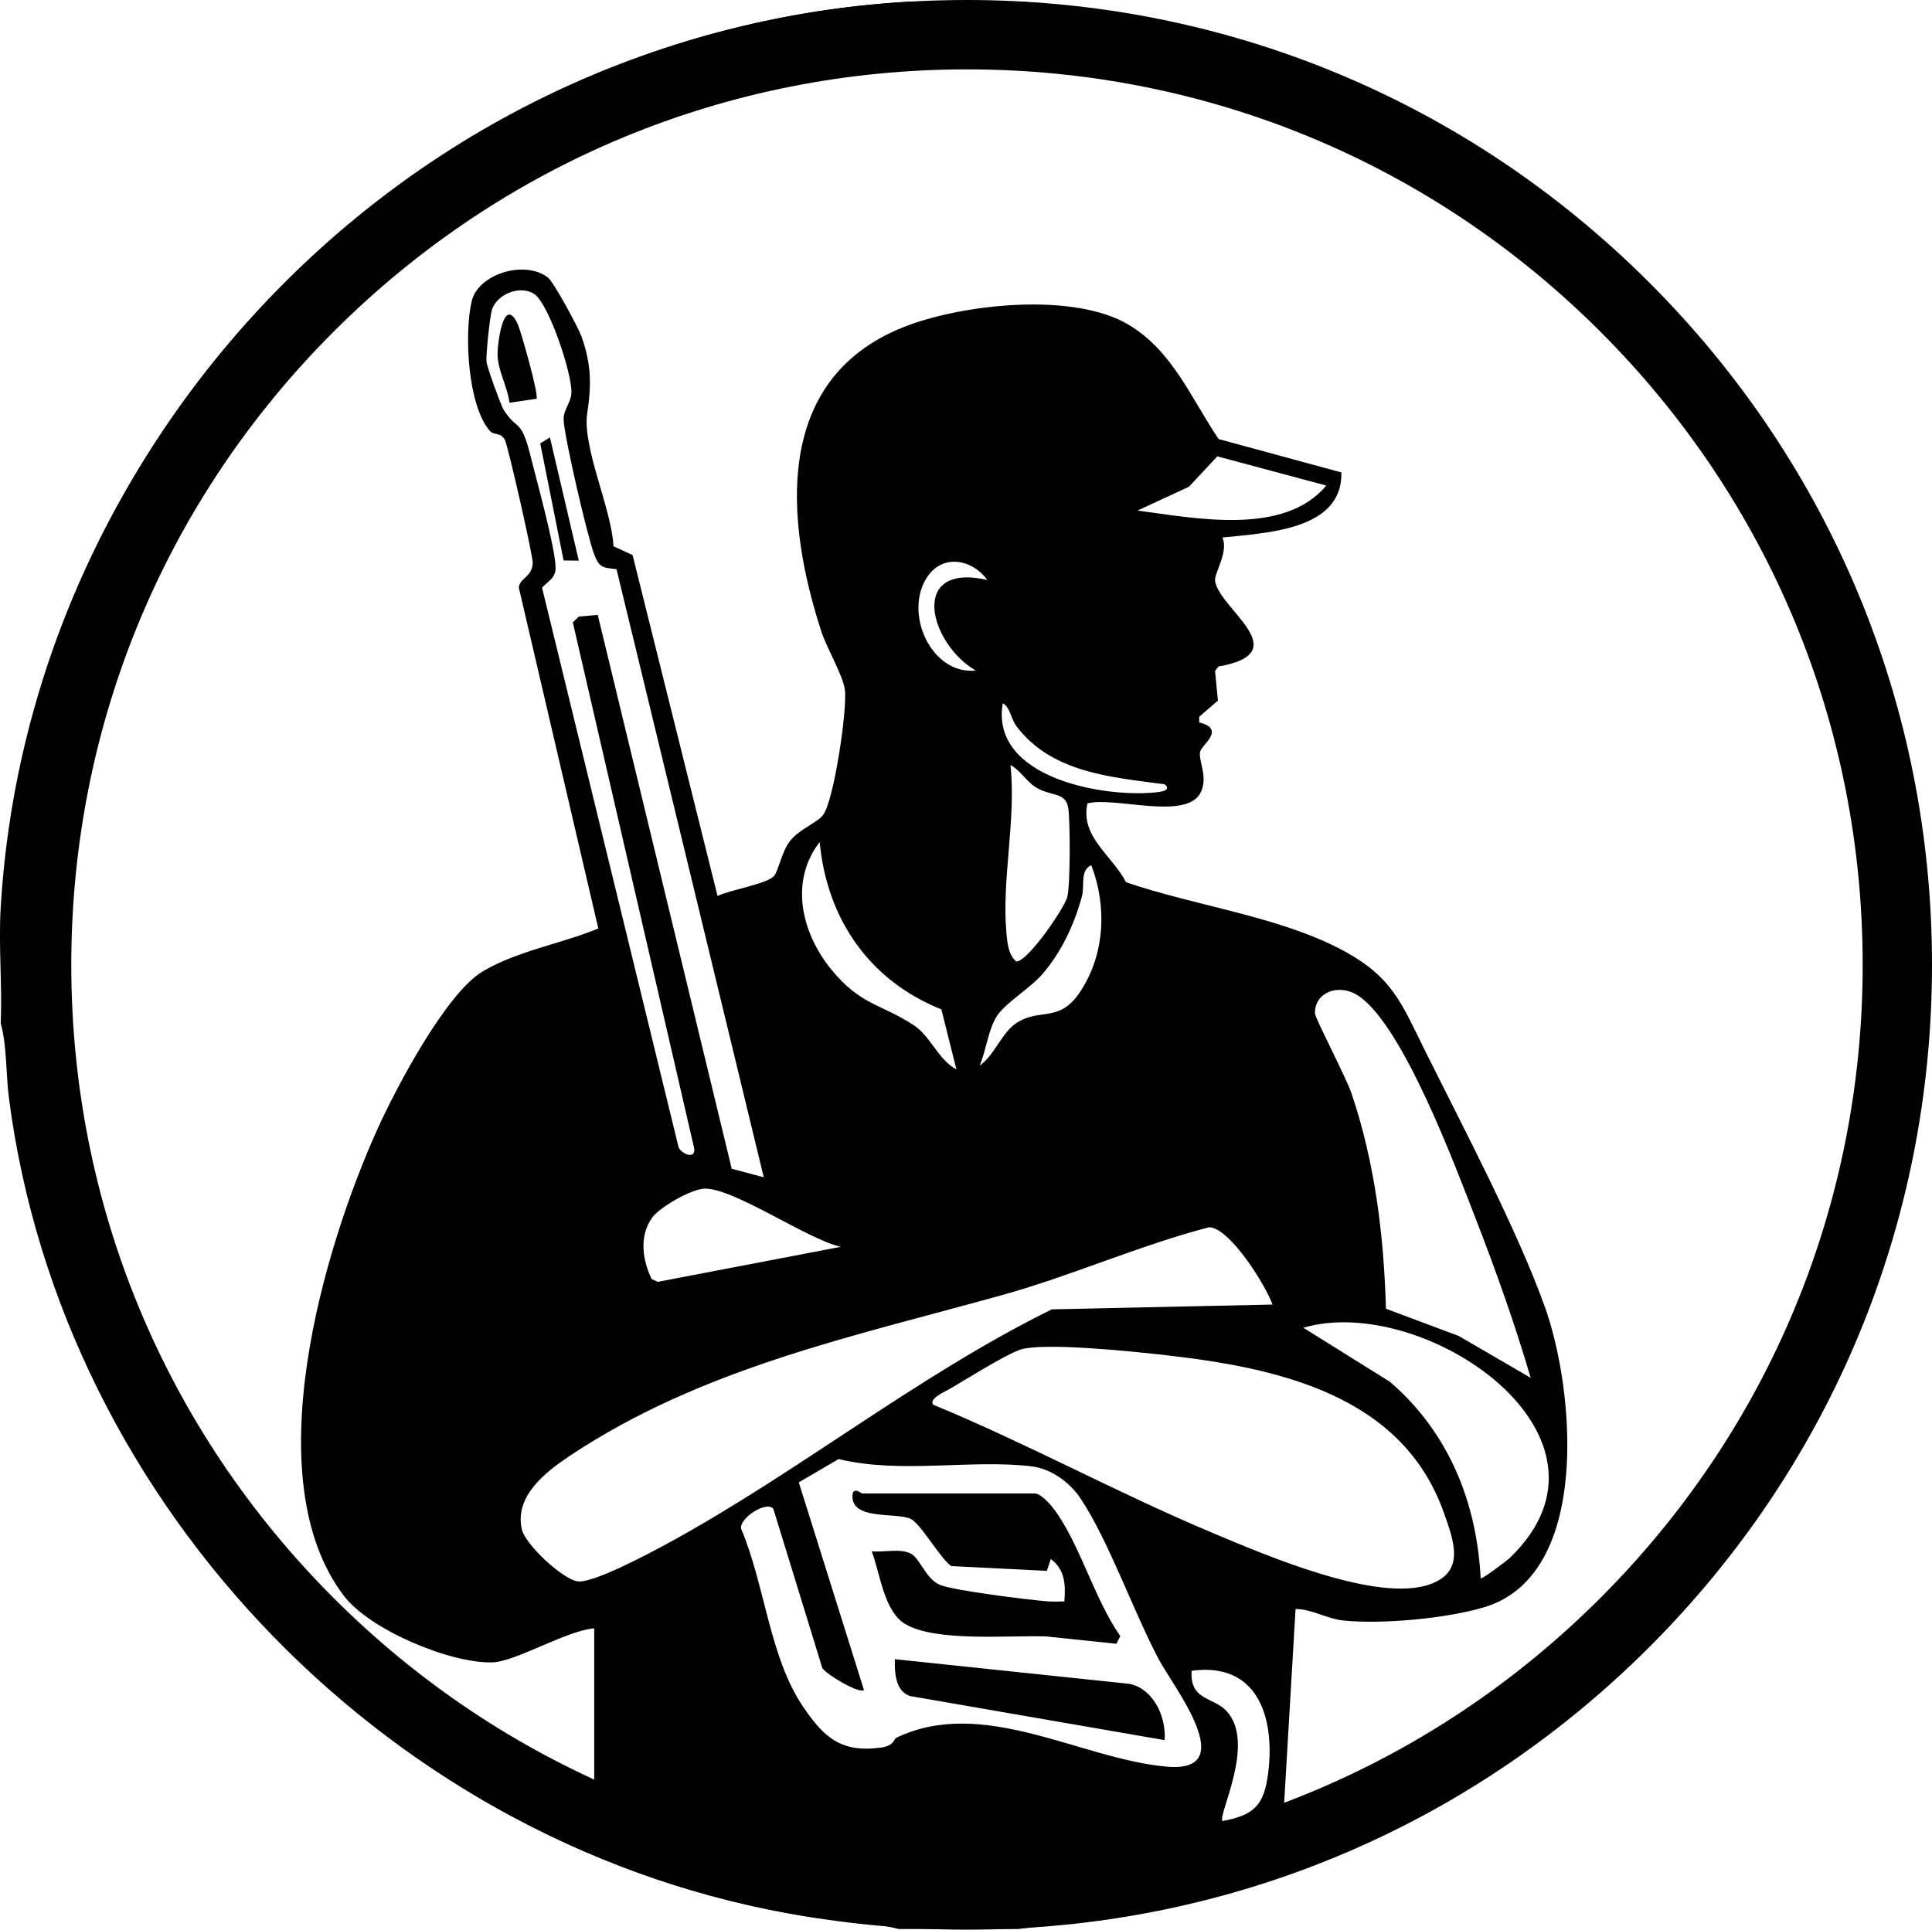<?xml version="1.0" encoding="UTF-8"?>
<svg data-bbox="-0.009 0 501.139 500.64" viewBox="0 0 501.13 500.64" xmlns="http://www.w3.org/2000/svg" data-type="shape">
    <g>
        <path d="M266.09.47c5.68 1.71 12.45 1.36 18.36 2.13 102.29 13.37 188.21 93.47 209.88 194.04l5.66 36.83v31l-3.16 26.33c-16.32 104.65-101.86 190.22-206.42 206.5l-26.32 3.17H233.1c-7.89-1.99-16.18-2-24.2-3.29C102.78 480.11 16.15 391.73 2.31 284.84c-.81-6.28-.46-13.32-2.13-19.37.43-9.92-.59-20.11 0-30C7.6 110.35 109.99 7.89 235.1.47zm-111.96 463v-41c-7.13.52-20.38 8.67-26.46 8.83-10.87.28-31.77-8.42-38.52-17.33-22.9-30.22-5.37-89.78 8.82-121.18 4.76-10.52 17.73-35.12 27.23-40.76 9.09-5.39 20.31-7.13 29.99-11.14l-20.6-88.37c.06-2.56 3.47-2.69 3.59-6.5.06-1.87-6.39-30.28-7.22-31.89-1.03-1.99-2.89-1.18-3.9-2.34-5.78-6.62-6.67-25.25-4.72-33.62 1.65-7.08 13.67-10.82 19.76-6.19 1.51 1.15 7.93 13.06 8.72 15.28 2.64 7.43 2.58 12.89 1.5 19.94-1.35 8.82 6.38 24.94 6.8 34.52l4.96 2.28 22.04 88.46c2.92-1.52 12.96-3.11 14.72-5.27.98-1.2 2.02-6.2 3.83-8.67 2.55-3.48 7.3-4.98 8.86-7.13 2.81-3.86 6.3-27.43 5.61-32.48-.51-3.75-4.65-10.65-6.05-14.94-9.52-29.1-12.51-65.49 21.02-79 15.25-6.14 44.32-9.29 58.65-.71 11.47 6.87 16.15 19.06 23.34 29.65l31.83 8.66c.36 15.1-19.77 15.69-30.87 16.89 1.71 3.61-2.16 9.32-1.89 11.26 1.03 7.28 21.39 18.6.86 22.21l-.87 1.16.75 7.68-4.85 4.19v1.47c7.05 1.75.59 5.82.22 7.63-.46 2.26 2.06 6.38.25 10.37-3.46 7.66-22.44 1.14-29.47 3.01-1.87 8.66 6.27 13.34 10.04 20.46 17.54 6.03 39.31 8.8 55.62 17.36 13.54 7.1 15.73 13.91 22.16 26.83 9.75 19.59 23.71 46.05 30.88 66.11 7.65 21.42 12.07 69.4-15.72 77.77-9.73 2.93-26.45 4.49-36.49 3.47-4.56-.47-8.03-2.93-12.5-2.99l-3 51c56.42-19.57 105.1-66.46 129.81-120.64 56.56-124.06-5.5-271.98-133.29-317.38C157.91-30.54-13.47 116.94 20.44 295.72c13.79 72.73 66 138.38 133.69 167.76Zm5.79-315.8c-3.58-.4-4.44-.35-5.76-3.73-1.7-4.35-7.89-30.86-7.96-35.11-.05-2.62 1.86-4.21 2.01-6.87.26-4.82-5.76-22.86-9.49-25.57-3.6-2.62-9.87-.12-11.13 4.02-.52 1.7-1.57 11.57-1.4 13.43.13 1.39 3.76 11.44 4.5 12.58 3.63 5.58 4.43 1.91 6.96 12.03 1.6 6.4 6.27 23.19 6.46 28.65.1 2.87-1.81 3.51-3.51 5.38l35.3 144.7c.13 1.85 4.53 4.02 4.18.83l-31.5-136.54 1.56-1.51 4.91-.42 34.75 143.69 8.31 2.21-38.2-157.79Zm135.16-15.21c15.1 2 37.95 6.65 48.95-6.49l-28.28-7.57-7.36 7.89-13.31 6.16Zm-38.99 18c-3.76-5.25-11.34-6.87-15.45-.95-6.45 9.27.81 25.64 12.45 24.46-12.03-6.96-17.55-28.13 3-23.51m45.99 53.02c-13.93-1.86-29.3-2.99-38.43-15.07-1.42-1.88-1.65-5.01-3.55-5.93-3.34 19.48 26.73 24.74 40.49 23 1.37-.17 3.08-.7 1.49-2m-39.98-5.01c1.52 14.15-2.31 29.69-1.05 43.54.24 2.6.44 5.56 2.53 7.44 2.9.22 12.53-13.87 13.26-16.72.8-3.15.76-19.15.29-22.81-.59-4.63-4.48-3.21-8.38-5.61-2.54-1.56-4.02-4.42-6.65-5.84m-14.02 79-3.9-15.59c-18.71-7.5-29.67-23.44-31.57-43.41-7.93 10.25-4.66 23.63 2.98 33.01s12.89 8.9 21.46 14.53c4.35 2.86 6.28 8.89 11.03 11.45Zm6.02-1c3.77-2.59 5.78-8.56 9.48-11.01 6.25-4.14 11.15.18 16.7-8.3 6.33-9.66 6.87-22.05 2.79-32.69-2.98 1.28-1.69 5.31-2.43 8.05-1.94 7.21-5.2 14.24-10.04 19.96-3.26 3.86-9.73 7.66-11.96 11.04-2.34 3.55-2.8 8.95-4.54 12.95m142.93 81c-4.08-13.94-8.99-27.72-14.24-41.24-5.41-13.93-18.71-49.71-30.24-57.75-5.07-3.53-11.66-1.15-11.46 4.51.04 1.13 8.12 16.71 9.42 20.53 6.12 18.01 8.45 37.04 8.98 56.02l18.91 7.08zM218.1 323.48c-8.6-1.87-27.92-15.41-35.46-15.09-3.36.14-11.56 4.8-13.52 7.57-3.35 4.75-2.51 10.83-.1 15.88l1.59.73zm111.96 14.98c-1.76-5.04-11.14-20.01-16.46-20.06-18.16 4.75-35.48 12.53-53.52 17.56-38.61 10.77-77.97 18.91-112.24 41.72-6.3 4.2-14.42 10.45-12.5 19.07.9 4.03 10.71 13.04 14.52 13.53 4 .52 18.61-7.3 22.93-9.64 33.84-18.34 65.19-43.79 100.03-60.93zm61.63 65.66c32.76-31.57-22.57-68.82-53.62-59.64l22.46 14.02c15.16 13.08 22.5 31.08 23.53 50.97.28.39 6.87-4.61 7.64-5.35ZM242.1 364.46c24.47 10.11 47.89 22.95 72.3 33.19 13.65 5.73 42.88 18.39 56.66 13.34 8.99-3.3 6.1-11.05 3.47-18.49-10.87-30.76-43.35-37.62-72.08-40.9-7.54-.86-32.39-3.52-38.08-1.35-4.18 1.59-13.53 7.46-17.94 10.06-.96.56-5.76 2.6-4.33 4.15m-9.63 86.4c22.59-10.86 48.01 5.6 70.23 7.49 19.34 1.65 1.57-20.85-2.14-27.86-6.63-12.52-12.96-30.7-20.28-41.72-2.77-4.17-7.59-7.71-12.67-8.33-15.55-1.9-34.16 2.02-50.08-1.9l-10.34 6.05 16.91 53.87c-1.13 1.1-9.83-4.06-10.8-5.68l-12.7-41.3c-1.74-2.31-9.14 2.6-8.33 5.23 6.1 14.36 7.31 33.22 16.03 46.08 5.42 7.99 9.9 12.04 20.26 10.6 3.46-.48 3.23-2.2 3.92-2.53Zm84.61 21.61c8.29-1.57 10.83-4.11 11.88-12.61 1.79-14.58-2.92-28.71-19.88-26.38-.46 7.82 5.53 6.66 9.05 10.43 7.74 8.29-2.29 26.94-1.05 28.56"/>
        <path d="M268.59 387.47c2.01.43 4.51 3.57 5.69 5.31 6.18 9.1 9.83 22.41 16.31 31.71l-1.03 1.98-18.16-1.9c-9.61-.36-28.73 1.52-36.65-3.25-5.5-3.31-6.46-13.15-8.64-18.84 3.06.32 7.17-.77 9.98.51 2.52 1.15 4.02 6.71 7.77 8.22 3.68 1.48 22.74 3.84 27.75 4.25 1.49.12 2.99.04 4.47.02.33-4.35.2-8.19-3.51-11l-1.04 3.07-24.78-1.23c-3.02-2.11-7.94-11.16-10.68-12.32-3.93-1.66-15.3.47-14.95-6.03.13-2.41 2.34-.49 2.47-.49h44.98Z"/>
        <path d="m302.07 451.47-66.03-11.44c-3.79-1.25-4.02-6.14-3.93-9.56l61.05 6.42c6.15 1.46 9.37 8.65 8.92 14.57Z"/>
        <path d="m139.14 103.47-6.99 1.01c-.47-4.11-3.07-8.41-3.09-12.51-.02-3.29 1.63-15.32 5.15-8.07.91 1.88 5.67 18.87 4.94 19.56Z"/>
        <path d="m150.13 145.46-3.94-.05-6.06-30.36 2.51-1.57z"/>
        <path d="M250.81 500.64c-66.86 0-129.72-26.04-177-73.32C26.53 380.05.49 317.19.49 250.32s26.04-129.72 73.32-177S183.95 0 250.81 0s129.72 26.04 177 73.32 73.32 110.14 73.32 177-26.04 129.73-73.32 177c-47.28 47.28-110.14 73.32-177 73.32m0-482.64c-62.06 0-120.4 24.17-164.28 68.05S18.49 188.27 18.49 250.32s24.17 120.4 68.05 164.28 102.22 68.04 164.28 68.04 120.4-24.17 164.28-68.04c43.88-43.88 68.05-102.22 68.05-164.28s-24.17-120.4-68.05-164.28S312.87 18 250.81 18"/>
    </g>
</svg>
